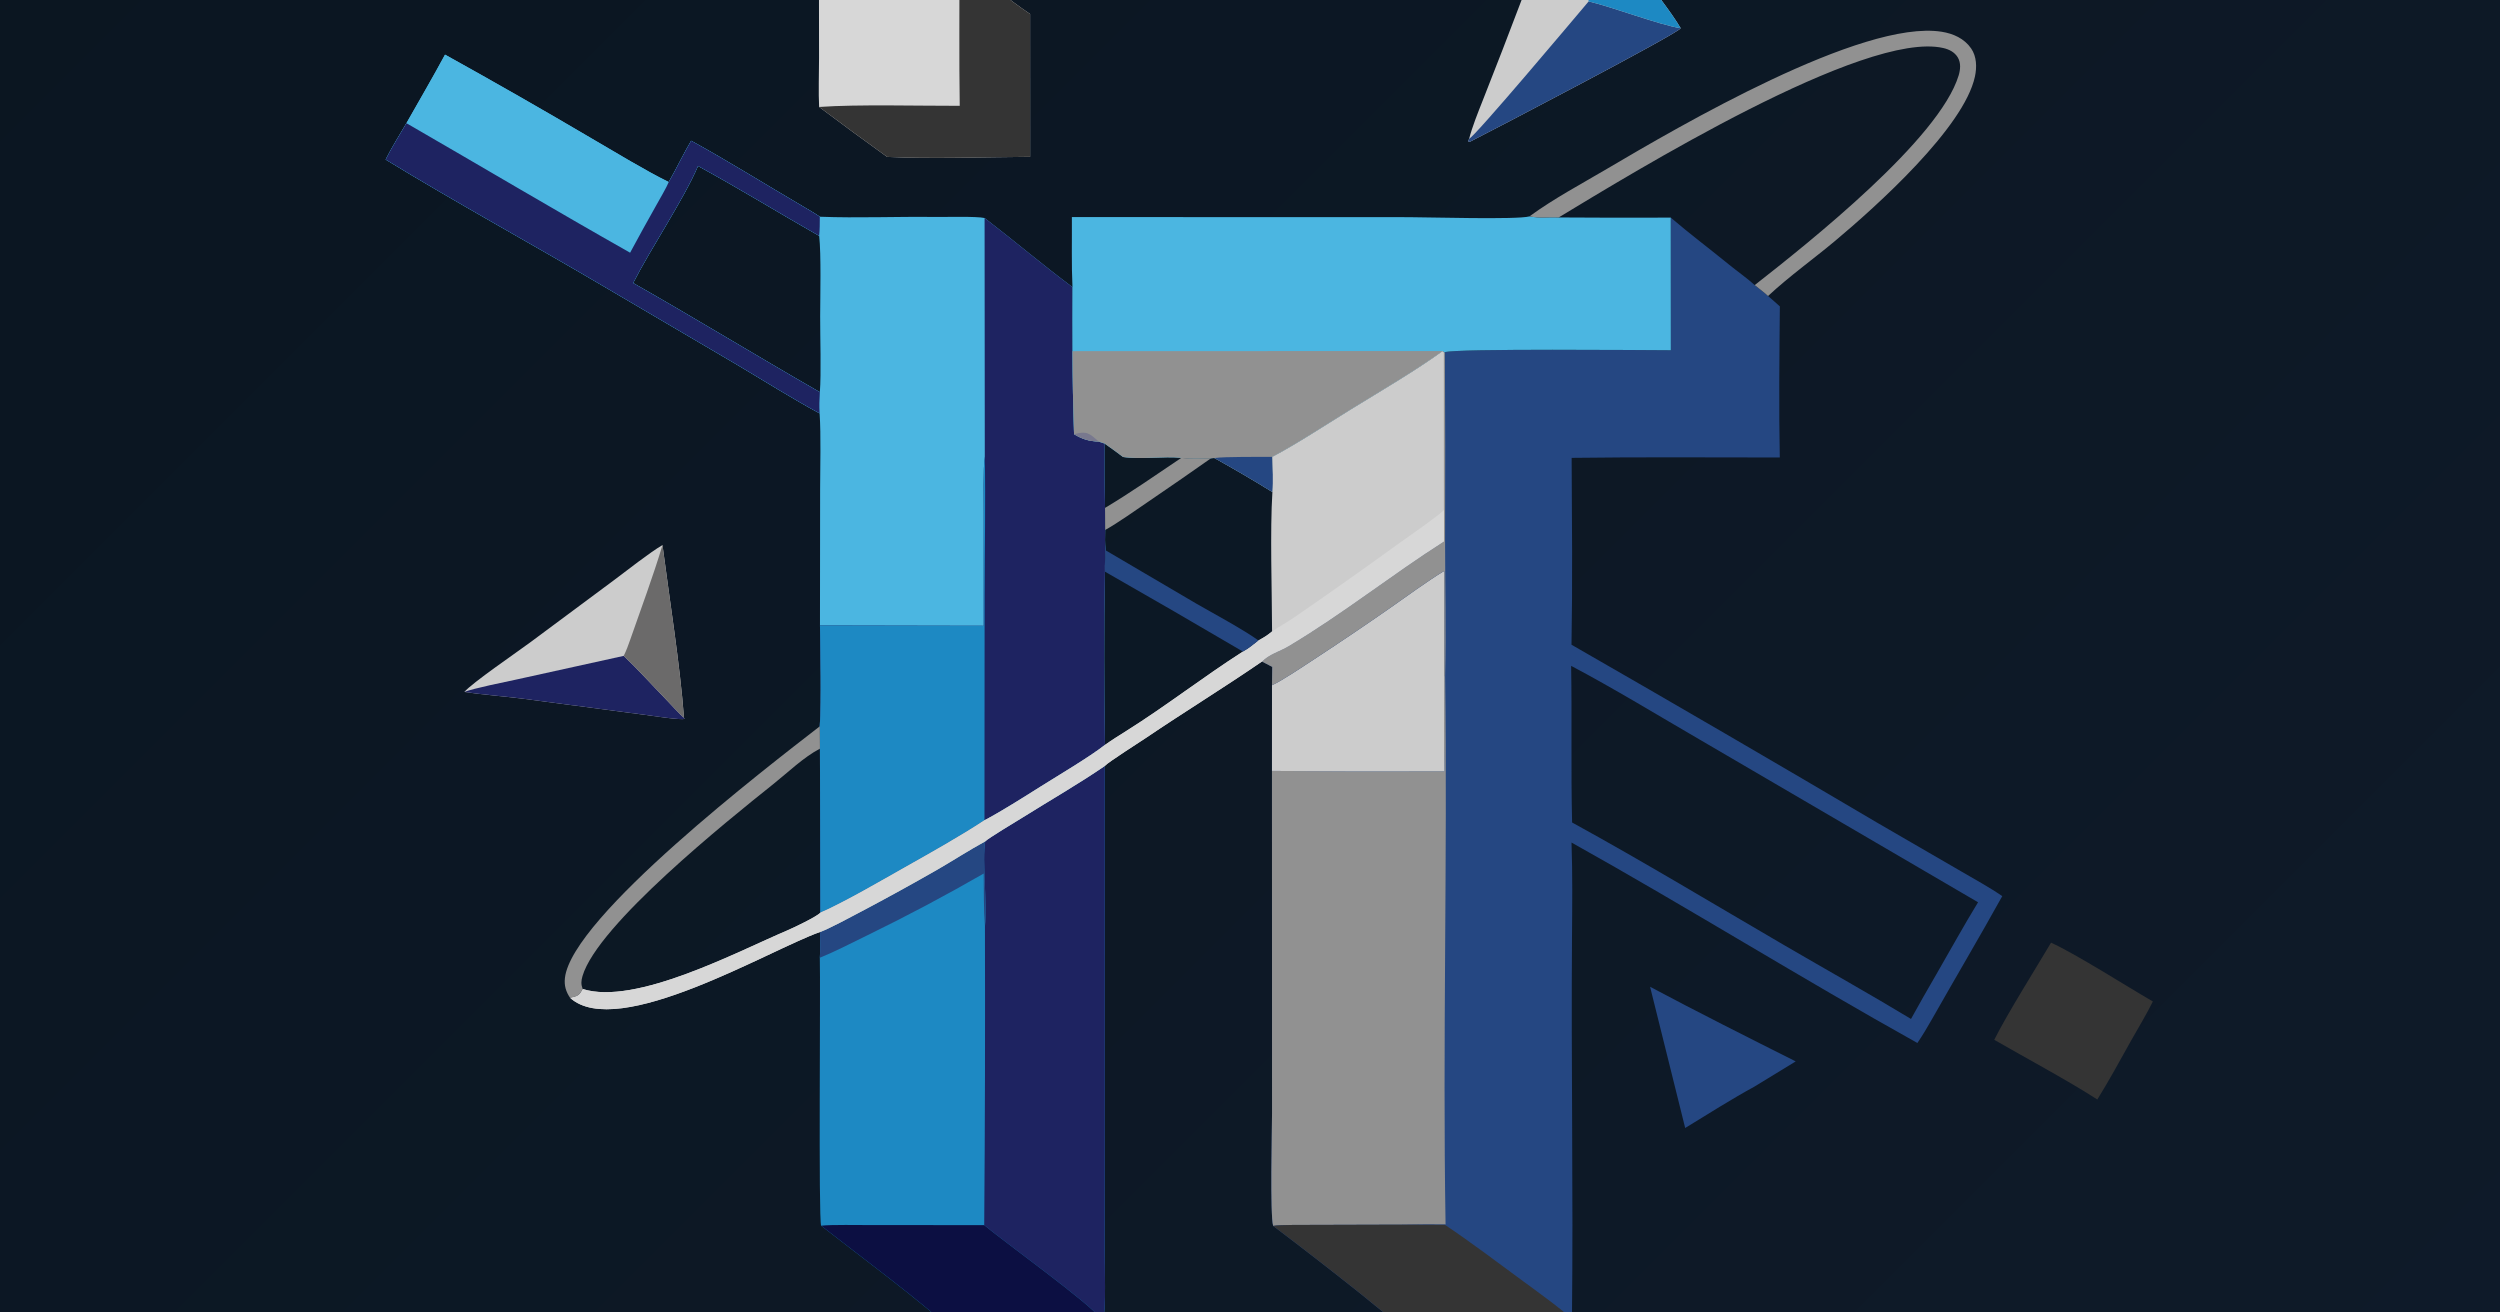 <svg version="1.1" xmlns="http://www.w3.org/2000/svg" style="display: block;" viewBox="0 0 2048 2048" width="1200" height="630" preserveAspectRatio="xMidYMid slice">
<defs>
  <linearGradient id="bgGrad" x1="0%" y1="0%" x2="100%" y2="100%">
    <stop offset="0%" style="stop-color:#0A1520;stop-opacity:1" />
    <stop offset="100%" style="stop-color:#0F1B2A;stop-opacity:1" />
  </linearGradient>
</defs>
<!-- Background -->
<rect width="2048" height="2048" fill="url(#bgGrad)"/>
<path transform="translate(0,0)" fill="rgb(37,71,130)" d="M 1368.69 664.67 C 1384.24 677.989 1400.81 690.427 1416.67 703.366 C 1422.53 708.146 1432.3 715.144 1437.45 719.953 C 1440.46 722.372 1445.77 726.378 1448.38 728.909 C 1451.54 731.656 1455.02 734.555 1458.05 737.399 C 1457.69 777.524 1457.19 821.147 1458 861.17 C 1401.43 861.183 1343.97 860.703 1287.48 861.479 C 1287.77 911.832 1288.26 964.31 1287.37 1014.55 C 1371.49 1062.85 1455.31 1111.65 1538.83 1160.96 L 1606.99 1200.46 C 1617.08 1206.36 1630.89 1213.95 1640.25 1220.52 C 1621.55 1254.24 1601.75 1287.61 1582.75 1321.18 C 1579.03 1327.76 1574.98 1334.57 1570.73 1340.82 C 1476.03 1288.06 1382.37 1229.66 1287.38 1176.6 C 1288.28 1201.94 1287.97 1228.59 1287.78 1254.05 C 1286.99 1358.26 1288.92 1462.85 1287.73 1567.01 C 1240.43 1564.73 1188.48 1566.77 1140.97 1567.18 C 1132.81 1561.44 1120.77 1551.06 1112.42 1544.49 C 1089.48 1526.26 1066.33 1508.31 1042.96 1490.65 C 1040.36 1481.97 1042.05 1411.21 1042.05 1398.35 L 1041.99 1117.94 L 1042.02 1047.73 L 1042.22 1032.73 L 1033.75 1028.35 C 1039.43 1022.34 1048.25 1020.04 1055.52 1015.72 C 1099.41 989.635 1140.08 957.159 1182.92 929.885 L 1182.9 904.187 L 1182.88 774.983 L 1183.66 774.926 C 1191.98 771.822 1348.32 773.243 1368.76 773.328 L 1368.69 664.67 z M 1287.86 1160.18 C 1346.34 1192.26 1404.46 1227.38 1462.13 1260.99 C 1496.44 1280.99 1531.55 1300.61 1565.49 1321.13 C 1572.22 1308.94 1579.09 1296.83 1586.11 1284.8 C 1597.21 1265.55 1608.91 1244.37 1620.42 1225.54 L 1392.85 1092.54 C 1358.18 1072.42 1322.36 1050.52 1287.08 1031.87 C 1287.82 1074.56 1286.85 1117.67 1287.86 1160.18 z"/>
<path transform="translate(0,0)" fill="rgb(145,145,145)" d="M 1183.1 1040.12 L 1183.86 1040.39 C 1185.86 1189.33 1181.72 1340.37 1184.21 1489.41 C 1172.34 1489.32 1160.47 1489.39 1148.61 1489.62 L 1076.42 1489.83 C 1069.73 1489.87 1048.43 1489.63 1042.96 1490.65 C 1040.36 1481.97 1042.05 1411.21 1042.05 1398.35 L 1041.99 1117.94 C 1089.06 1118.34 1136.14 1118.43 1183.21 1118.21 C 1182.65 1092.77 1183.1 1065.68 1183.1 1040.12 z"/>
<path transform="translate(0,0)" fill="rgb(204,204,204)" d="M 1042.02 1047.73 C 1050.02 1044.21 1068.2 1031.89 1076.03 1026.8 C 1097.07 1013.04 1117.9 998.974 1138.52 984.602 C 1152.58 974.794 1168.66 962.901 1183.15 954.079 L 1183.1 1040.12 C 1183.1 1065.68 1182.65 1092.77 1183.21 1118.21 C 1136.14 1118.43 1089.06 1118.34 1041.99 1117.94 L 1042.02 1047.73 z"/>
<path transform="translate(0,0)" fill="rgb(52,52,52)" d="M 1148.61 1489.62 C 1160.28 1489.59 1171.96 1489.64 1183.64 1489.76 C 1205.08 1504.09 1227.16 1520.86 1247.99 1536.15 C 1256.76 1542.59 1280.83 1559.92 1287.73 1567.01 C 1240.43 1564.73 1188.48 1566.77 1140.97 1567.18 C 1132.81 1561.44 1120.77 1551.06 1112.42 1544.49 C 1089.48 1526.26 1066.33 1508.31 1042.96 1490.65 C 1048.43 1489.63 1069.73 1489.87 1076.42 1489.83 L 1148.61 1489.62 z"/>
<path transform="translate(0,0)" fill="rgb(145,145,145)" d="M 1182.88 774.983 L 1183.66 774.926 C 1183.98 826.166 1184.02 877.408 1183.8 928.649 C 1183.82 965.034 1184.77 1004.2 1183.86 1040.39 L 1183.1 1040.12 L 1183.15 954.079 C 1168.66 962.901 1152.58 974.794 1138.52 984.602 C 1117.9 998.974 1097.07 1013.04 1076.03 1026.8 C 1068.2 1031.89 1050.02 1044.21 1042.02 1047.73 L 1042.22 1032.73 L 1033.75 1028.35 C 1039.43 1022.34 1048.25 1020.04 1055.52 1015.72 C 1099.41 989.635 1140.08 957.159 1182.92 929.885 L 1182.9 904.187 L 1182.88 774.983 z"/>
<path transform="translate(0,0)" fill="rgb(75,182,225)" d="M 364.565 531.165 C 404.924 553.537 444.988 576.438 484.746 599.861 C 503.833 610.926 528.52 626.074 547.837 635.533 C 554.146 624.568 560.07 611.997 566.208 601.718 C 597.078 618.715 627.229 637.596 657.64 655.414 C 662.205 658.089 667.238 660.989 671.594 663.942 C 702.699 665.149 735.07 663.71 766.243 664.134 C 774.382 664.244 799.958 663.472 806.574 665.003 C 830.543 683.412 854.559 703.712 878.571 721.607 C 878.425 739.097 878.427 756.588 878.579 774.077 C 878.652 796.757 879.079 819.434 879.859 842.101 C 887.353 846.494 891.692 847.602 900.385 848.278 L 904.796 849.698 C 904.644 867.291 904.794 884.886 905.245 902.474 L 905.376 920.539 C 905.195 927.048 905.126 930.699 905.725 937.227 C 905.325 943.538 905.042 948.36 905.175 954.703 C 904.325 1000.17 904.49 1051.03 905.183 1096.64 C 892.455 1106.65 866.099 1122.16 852.158 1130.98 C 840.626 1138.28 818.386 1152.33 806.477 1158.38 C 787.17 1171.14 762.045 1185.22 741.746 1196.65 C 721.302 1208.17 693.182 1224.69 672.037 1234.09 L 671.698 1099.69 L 671.547 1081.41 C 673.022 1058.88 672.002 1022.18 671.721 998.756 L 671.841 887.272 C 671.856 868.741 672.635 843.008 671.426 825.026 C 649.241 813.051 624.708 797.591 602.744 784.569 L 493.972 720.641 C 435.571 686.202 373.469 652.234 315.934 617.105 C 320.042 608.687 328.023 595.749 332.935 587.311 C 343.531 568.527 354.337 550.174 364.565 531.165 z M 671.082 679.629 C 638.105 660.839 604.965 640.444 571.818 622.372 C 559.99 649.98 533.048 689.928 518.66 718.265 C 569.552 747.188 620.475 778.343 671.622 807.69 C 672.829 792.572 671.819 761.421 671.877 745.342 C 671.936 728.873 672.751 694.848 671.082 679.629 z"/>
<path transform="translate(0,0)" fill="rgb(30,35,97)" d="M 806.574 665.003 C 830.543 683.412 854.559 703.712 878.571 721.607 C 878.425 739.097 878.427 756.588 878.579 774.077 C 878.652 796.757 879.079 819.434 879.859 842.101 C 887.353 846.494 891.692 847.602 900.385 848.278 L 904.796 849.698 C 904.644 867.291 904.794 884.886 905.245 902.474 L 905.376 920.539 C 905.195 927.048 905.126 930.699 905.725 937.227 C 905.325 943.538 905.042 948.36 905.175 954.703 C 904.325 1000.17 904.49 1051.03 905.183 1096.64 C 892.455 1106.65 866.099 1122.16 852.158 1130.98 C 840.626 1138.28 818.386 1152.33 806.477 1158.38 C 787.17 1171.14 762.045 1185.22 741.746 1196.65 C 721.302 1208.17 693.182 1224.69 672.037 1234.09 L 671.698 1099.69 L 671.547 1081.41 C 673.022 1058.88 672.002 1022.18 671.721 998.756 L 805.852 999.03 L 805.861 908.342 C 805.867 897.491 805.271 869.837 806.737 860.462 L 806.574 665.003 z"/>
<path transform="translate(0,0)" fill="rgb(29,137,195)" d="M 805.852 999.03 L 805.861 908.342 C 805.867 897.491 805.271 869.837 806.737 860.462 C 807.475 897.956 806.632 937.228 806.596 974.879 L 806.477 1158.38 C 787.17 1171.14 762.045 1185.22 741.746 1196.65 C 721.302 1208.17 693.182 1224.69 672.037 1234.09 L 671.698 1099.69 L 671.547 1081.41 C 673.022 1058.88 672.002 1022.18 671.721 998.756 L 805.852 999.03 z"/>
<path transform="translate(0,0)" fill="rgb(75,182,225)" d="M 364.565 531.165 C 404.924 553.537 444.988 576.438 484.746 599.861 C 503.833 610.926 528.52 626.074 547.837 635.533 C 554.146 624.568 560.07 611.997 566.208 601.718 C 597.078 618.715 627.229 637.596 657.64 655.414 C 662.205 658.089 667.238 660.989 671.594 663.942 C 671.568 669.394 671.589 674.169 671.082 679.629 C 638.105 660.839 604.965 640.444 571.818 622.372 C 559.99 649.98 533.048 689.928 518.66 718.265 C 569.552 747.188 620.475 778.343 671.622 807.69 C 671.276 814.206 671.033 818.495 671.426 825.026 C 649.241 813.051 624.708 797.591 602.744 784.569 L 493.972 720.641 C 435.571 686.202 373.469 652.234 315.934 617.105 C 320.042 608.687 328.023 595.749 332.935 587.311 C 343.531 568.527 354.337 550.174 364.565 531.165 z"/>
<path transform="translate(0,0)" fill="rgb(30,35,97)" d="M 332.935 587.311 C 393.896 622.495 454.961 658.788 516.182 693.424 C 523.118 680.534 530.188 667.717 537.391 654.974 C 539.831 650.598 546.293 639.527 547.837 635.533 C 554.146 624.568 560.07 611.997 566.208 601.718 C 597.078 618.715 627.229 637.596 657.64 655.414 C 662.205 658.089 667.238 660.989 671.594 663.942 C 671.568 669.394 671.589 674.169 671.082 679.629 C 638.105 660.839 604.965 640.444 571.818 622.372 C 559.99 649.98 533.048 689.928 518.66 718.265 C 569.552 747.188 620.475 778.343 671.622 807.69 C 671.276 814.206 671.033 818.495 671.426 825.026 C 649.241 813.051 624.708 797.591 602.744 784.569 L 493.972 720.641 C 435.571 686.202 373.469 652.234 315.934 617.105 C 320.042 608.687 328.023 595.749 332.935 587.311 z"/>
<path transform="translate(0,0)" fill="rgb(29,137,195)" d="M 807.089 1175.64 C 809.436 1173.11 832.899 1159.08 837.344 1156.3 C 859.737 1142.26 883.206 1128.83 905 1113.9 L 905.06 1408.62 L 904.933 1511.38 C 904.93 1519.5 906.133 1561.71 903.833 1565.85 L 901.086 1566.07 C 858.656 1565.43 810.212 1567.84 769.134 1566.37 C 739.87 1541.5 703.334 1514.49 672.674 1490.5 C 670.384 1485.07 672.264 1294.95 671.59 1271.01 C 672.143 1264.28 671.859 1256.73 671.763 1249.9 C 678.584 1247.56 698.919 1236.61 705.645 1233.05 C 726.553 1222 747.272 1210.6 767.795 1198.85 C 781.156 1191.1 793.462 1183.09 807.089 1175.64 z"/>
<path transform="translate(0,0)" fill="rgb(30,35,97)" d="M 807.089 1175.64 C 809.436 1173.11 832.899 1159.08 837.344 1156.3 C 859.737 1142.26 883.206 1128.83 905 1113.9 L 905.06 1408.62 L 904.933 1511.38 C 904.93 1519.5 906.133 1561.71 903.833 1565.85 L 901.086 1566.07 C 895.171 1555.95 820.032 1501.77 806.27 1490.02 C 806.907 1408.42 807.104 1326.83 806.862 1245.23 C 808.89 1226.3 804.361 1191.61 807.089 1175.64 z"/>
<path transform="translate(0,0)" fill="rgb(12,15,66)" d="M 672.674 1490.5 C 680.94 1489.51 703.819 1490.03 713.781 1489.98 L 806.27 1490.02 C 820.032 1501.77 895.171 1555.95 901.086 1566.07 C 858.656 1565.43 810.212 1567.84 769.134 1566.37 C 739.87 1541.5 703.334 1514.49 672.674 1490.5 z"/>
<path transform="translate(0,0)" fill="rgb(37,71,130)" d="M 807.089 1175.64 C 804.361 1191.61 808.89 1226.3 806.862 1245.23 C 805.792 1231.68 805.974 1215.78 805.842 1202.02 C 774.714 1219.94 742.98 1236.78 710.695 1252.52 C 698.81 1258.3 683.658 1266.14 671.59 1271.01 C 672.143 1264.28 671.859 1256.73 671.763 1249.9 C 678.584 1247.56 698.919 1236.61 705.645 1233.05 C 726.553 1222 747.272 1210.6 767.795 1198.85 C 781.156 1191.1 793.462 1183.09 807.089 1175.64 z"/>
<path transform="translate(0,0)" fill="rgb(75,182,225)" d="M 1252.9 663.669 C 1262.1 665.333 1267.91 664.053 1276.87 664.538 C 1307.48 664.765 1338.08 664.809 1368.69 664.67 L 1368.76 773.328 C 1348.32 773.243 1191.98 771.822 1183.66 774.926 L 1182.88 774.983 L 1181.81 773.972 C 1159.82 789.937 1130.18 807.261 1106.55 821.802 C 1088.05 833.184 1060.82 850.998 1042.21 860.639 C 1042.56 870.144 1043.18 880.025 1042.36 889.466 C 1026.75 879.812 1010.91 870.53 994.857 861.63 C 994.45 861.545 992.513 861.798 992.013 861.848 C 984.503 862.005 974.999 862.366 967.71 861.503 C 953.285 859.987 934.118 863.019 919.975 860.762 C 915.253 857.069 909.716 853.241 904.796 849.698 L 900.385 848.278 C 891.692 847.602 887.353 846.494 879.859 842.101 C 879.079 819.434 878.652 796.757 878.579 774.077 C 878.427 756.588 878.425 739.097 878.571 721.607 C 877.685 703.379 878.233 682.769 878.082 664.22 L 1154 664.303 C 1169.45 664.332 1243.17 666.476 1252.9 663.669 z"/>
<path transform="translate(0,0)" fill="rgb(145,145,145)" d="M 878.579 774.077 L 1181.81 773.972 C 1159.82 789.937 1130.18 807.261 1106.55 821.802 C 1088.05 833.184 1060.82 850.998 1042.21 860.639 C 1042.56 870.144 1043.18 880.025 1042.36 889.466 C 1026.75 879.812 1010.91 870.53 994.857 861.63 C 994.45 861.545 992.513 861.798 992.013 861.848 C 984.503 862.005 974.999 862.366 967.71 861.503 C 953.285 859.987 934.118 863.019 919.975 860.762 C 915.253 857.069 909.716 853.241 904.796 849.698 L 900.385 848.278 C 891.692 847.602 887.353 846.494 879.859 842.101 C 879.079 819.434 878.652 796.757 878.579 774.077 z"/>
<path transform="translate(0,0)" fill="rgb(37,71,130)" d="M 994.857 861.63 C 1003.9 860.371 1031.81 860.781 1042.21 860.639 C 1042.56 870.144 1043.18 880.025 1042.36 889.466 C 1026.75 879.812 1010.91 870.53 994.857 861.63 z"/>
<path transform="translate(0,0)" fill="rgb(120,120,142)" d="M 879.859 842.101 C 890.523 839.189 892.28 841.36 900.385 848.278 C 891.692 847.602 887.353 846.494 879.859 842.101 z"/>
<path transform="translate(0,0)" fill="rgb(204,204,204)" d="M 1181.81 773.972 L 1182.88 774.983 L 1182.9 904.187 L 1182.92 929.885 C 1140.08 957.159 1099.41 989.635 1055.52 1015.72 C 1048.25 1020.04 1039.43 1022.34 1033.75 1028.35 C 1002.85 1049.59 970.159 1069.63 939.053 1090.7 C 934.325 1093.9 907.601 1110.89 905 1113.9 C 883.206 1128.83 859.737 1142.26 837.344 1156.3 C 832.899 1159.08 809.436 1173.11 807.089 1175.64 C 793.462 1183.09 781.156 1191.1 767.795 1198.85 C 747.272 1210.6 726.553 1222 705.645 1233.05 C 698.919 1236.61 678.584 1247.56 671.763 1249.9 C 630.831 1264.25 506.048 1339.12 467.013 1303.83 C 473.148 1302.42 474.439 1302.24 477.338 1296.59 C 520.612 1310.34 603.842 1266.05 644.663 1248.73 C 649.43 1246.71 668.845 1237.52 672.037 1234.09 C 693.182 1224.69 721.302 1208.17 741.746 1196.65 C 762.045 1185.22 787.17 1171.14 806.477 1158.38 C 818.386 1152.33 840.626 1138.28 852.158 1130.98 C 866.099 1122.16 892.455 1106.65 905.183 1096.64 C 910.557 1092.78 917.179 1088.64 922.81 1085.11 C 955.235 1064.75 986.032 1040.7 1018.21 1020.17 C 1022.87 1017.65 1026.75 1014.34 1030.93 1011.06 C 1035.77 1008.33 1037.75 1007.28 1042.08 1003.67 C 1041.98 970.372 1040.34 921.233 1042.36 889.466 C 1043.18 880.025 1042.56 870.144 1042.21 860.639 C 1060.82 850.998 1088.05 833.184 1106.55 821.802 C 1130.18 807.261 1159.82 789.937 1181.81 773.972 z"/>
<path transform="translate(0,0)" fill="rgb(215,215,215)" d="M 1042.08 1003.67 C 1047.78 999.736 1054.64 996.029 1060.76 991.815 C 1089.54 971.979 1118.08 951.798 1146.38 931.278 C 1154 925.794 1177.19 909.922 1182.9 904.187 L 1182.92 929.885 C 1140.08 957.159 1099.41 989.635 1055.52 1015.72 C 1048.25 1020.04 1039.43 1022.34 1033.75 1028.35 C 1002.85 1049.59 970.159 1069.63 939.053 1090.7 C 934.325 1093.9 907.601 1110.89 905 1113.9 C 883.206 1128.83 859.737 1142.26 837.344 1156.3 C 832.899 1159.08 809.436 1173.11 807.089 1175.64 C 793.462 1183.09 781.156 1191.1 767.795 1198.85 C 747.272 1210.6 726.553 1222 705.645 1233.05 C 698.919 1236.61 678.584 1247.56 671.763 1249.9 C 630.831 1264.25 506.048 1339.12 467.013 1303.83 C 473.148 1302.42 474.439 1302.24 477.338 1296.59 C 520.612 1310.34 603.842 1266.05 644.663 1248.73 C 649.43 1246.71 668.845 1237.52 672.037 1234.09 C 693.182 1224.69 721.302 1208.17 741.746 1196.65 C 762.045 1185.22 787.17 1171.14 806.477 1158.38 C 818.386 1152.33 840.626 1138.28 852.158 1130.98 C 866.099 1122.16 892.455 1106.65 905.183 1096.64 C 910.557 1092.78 917.179 1088.64 922.81 1085.11 C 955.235 1064.75 986.032 1040.7 1018.21 1020.17 C 1022.87 1017.65 1026.75 1014.34 1030.93 1011.06 C 1035.77 1008.33 1037.75 1007.28 1042.08 1003.67 z"/>
<path transform="translate(0,0)" fill="rgb(215,215,215)" d="M 670.868 454.5 C 708.902 455.254 747.792 454.596 785.992 455.024 C 804.865 468.289 825.312 485.408 843.866 497.898 L 843.894 614.872 C 808.483 615.085 761.216 616.656 726.73 614.931 C 708.017 601.494 689.448 587.857 671.026 574.024 C 670.377 562.776 670.955 545.492 670.962 533.878 L 670.868 454.5 z"/>
<path transform="translate(0,0)" fill="rgb(52,52,52)" d="M 785.992 455.024 C 804.865 468.289 825.312 485.408 843.866 497.898 L 843.894 614.872 C 808.483 615.085 761.216 616.656 726.73 614.931 C 708.017 601.494 689.448 587.857 671.026 574.024 C 702.804 571.768 752.678 573.176 786.216 573.088 C 785.608 534.237 786.069 493.949 785.992 455.024 z"/>
<path transform="translate(0,0)" fill="rgb(204,204,204)" d="M 1203.53 600.021 C 1206.01 590.34 1210.95 578.062 1214.7 568.593 C 1236.52 513.456 1257.37 458.109 1277.62 402.372 C 1279.23 397.961 1284.62 383.575 1287.32 380.37 L 1288.48 381.059 C 1314.02 415.037 1336.37 453.704 1362.03 487.897 C 1366.51 493.879 1373.11 503.11 1376.83 509.516 C 1374.75 513.853 1219.36 594.882 1204.22 602.495 L 1202.57 602.286 L 1203.53 600.021 z"/>
<path transform="translate(0,0)" fill="rgb(37,71,130)" d="M 1301.42 487.558 C 1321.75 492.369 1359.52 506.887 1376.83 509.516 C 1374.75 513.853 1219.36 594.882 1204.22 602.495 L 1202.57 602.286 L 1203.53 600.021 C 1207.48 599.224 1290.42 500.588 1301.42 487.558 z"/>
<path transform="translate(0,0)" fill="rgb(29,137,195)" d="M 1288.48 381.059 C 1314.02 415.037 1336.37 453.704 1362.03 487.897 C 1366.51 493.879 1373.11 503.11 1376.83 509.516 C 1359.52 506.887 1321.75 492.369 1301.42 487.558 C 1298.07 460.987 1295.31 434.405 1291.42 407.894 C 1290.28 400.137 1288.19 388.641 1288.48 381.059 z"/>
<path transform="translate(0,0)" fill="rgb(204,204,204)" d="M 542.718 932.911 C 548.349 976.302 557.204 1031.76 560.336 1074.39 L 560.808 1075.21 C 558.83 1076.65 533.036 1072.61 528.62 1072.04 L 427.27 1058.64 C 412.082 1056.73 395.239 1055.47 380.387 1053.26 C 386.295 1046.12 423.794 1020.46 434.387 1012.61 L 503.052 961.608 C 513.304 953.97 532.217 939.015 542.718 932.911 z"/>
<path transform="translate(0,0)" fill="rgb(30,35,97)" d="M 380.387 1053.26 C 387.693 1050.28 414.156 1045.01 423.48 1042.97 L 510.951 1023.69 C 522.804 1034.96 533.65 1047.07 545.028 1058.76 C 548.598 1062.43 556.917 1071.72 560.336 1074.39 L 560.808 1075.21 C 558.83 1076.65 533.036 1072.61 528.62 1072.04 L 427.27 1058.64 C 412.082 1056.73 395.239 1055.47 380.387 1053.26 z"/>
<path transform="translate(0,0)" fill="rgb(107,106,106)" d="M 542.718 932.911 C 548.349 976.302 557.204 1031.76 560.336 1074.39 C 556.917 1071.72 548.598 1062.43 545.028 1058.76 C 533.65 1047.07 522.804 1034.96 510.951 1023.69 C 513.093 1019.36 514.724 1014.9 516.311 1010.34 C 525.238 984.667 534.902 958.931 542.718 932.911 z"/>
<path transform="translate(0,0)" fill="rgb(52,52,52)" d="M 1680.21 1258.63 C 1700.65 1267.93 1741.91 1294.26 1763.62 1306.81 C 1758.78 1316.76 1751.42 1328.83 1745.87 1338.74 C 1736.91 1354.71 1727.77 1371.65 1718.11 1387.12 C 1694.26 1371.68 1659.12 1352.9 1633.68 1338.2 C 1645.21 1315.45 1666.68 1281.49 1680.21 1258.63 z"/>
<path transform="translate(0,0)" fill="rgb(145,145,145)" d="M 1252.9 663.669 C 1272.85 649.096 1295.36 637.152 1316.62 624.606 C 1374.61 590.394 1525.33 502.126 1590.61 512.41 C 1600.09 513.903 1609.14 517.937 1614.74 526.059 C 1619.34 532.737 1619.51 541.365 1617.88 549.043 C 1608.97 591.02 1536.81 655.682 1503.45 683.622 C 1485.43 698.708 1465.48 712.933 1448.38 728.909 C 1445.77 726.378 1440.46 722.372 1437.45 719.953 C 1481.85 685.197 1588.65 600.415 1604.51 548.246 C 1605.97 543.443 1606.5 537.899 1603.8 533.413 C 1601.2 529.102 1596.75 526.854 1591.98 525.754 C 1527.56 510.911 1336.23 628.708 1276.87 664.538 C 1267.91 664.053 1262.1 665.333 1252.9 663.669 z"/>
<path transform="translate(0,0)" fill="rgb(37,71,130)" d="M 1351.75 1294.78 C 1390.08 1315.19 1432.25 1336.44 1471.05 1355.9 L 1437.1 1376.62 C 1419.54 1386.17 1397.66 1399.92 1380.51 1410.45 L 1351.75 1294.78 z"/>
<path transform="translate(0,0)" fill="rgb(145,145,145)" d="M 671.547 1081.41 L 671.698 1099.69 C 658.353 1106.68 645.483 1119.14 633.641 1128.6 C 595.993 1158.66 489.484 1244.07 477.182 1286.03 C 476.047 1289.9 475.873 1292.77 477.338 1296.59 C 474.439 1302.24 473.148 1302.42 467.013 1303.83 C 463.535 1298.73 462.086 1293.71 462.788 1287.52 C 468.453 1237.49 628.801 1114.53 671.547 1081.41 z"/>
<path transform="translate(0,0)" fill="rgb(37,71,130)" d="M 905.725 937.227 L 979.685 980.694 C 993.406 988.604 1018.64 1002.16 1030.93 1011.06 C 1026.75 1014.34 1022.87 1017.65 1018.21 1020.17 C 980.683 998.089 943.004 976.265 905.175 954.703 C 905.042 948.36 905.325 943.538 905.725 937.227 z"/>
<path transform="translate(0,0)" fill="rgb(145,145,145)" d="M 905.245 902.474 C 925.694 890.298 947.782 874.897 967.71 861.503 C 974.999 862.366 984.503 862.005 992.013 861.848 C 975.028 873.801 957.95 885.62 940.779 897.303 C 931.712 903.509 914.6 915.537 905.376 920.539 L 905.245 902.474 z"/>
</svg>
